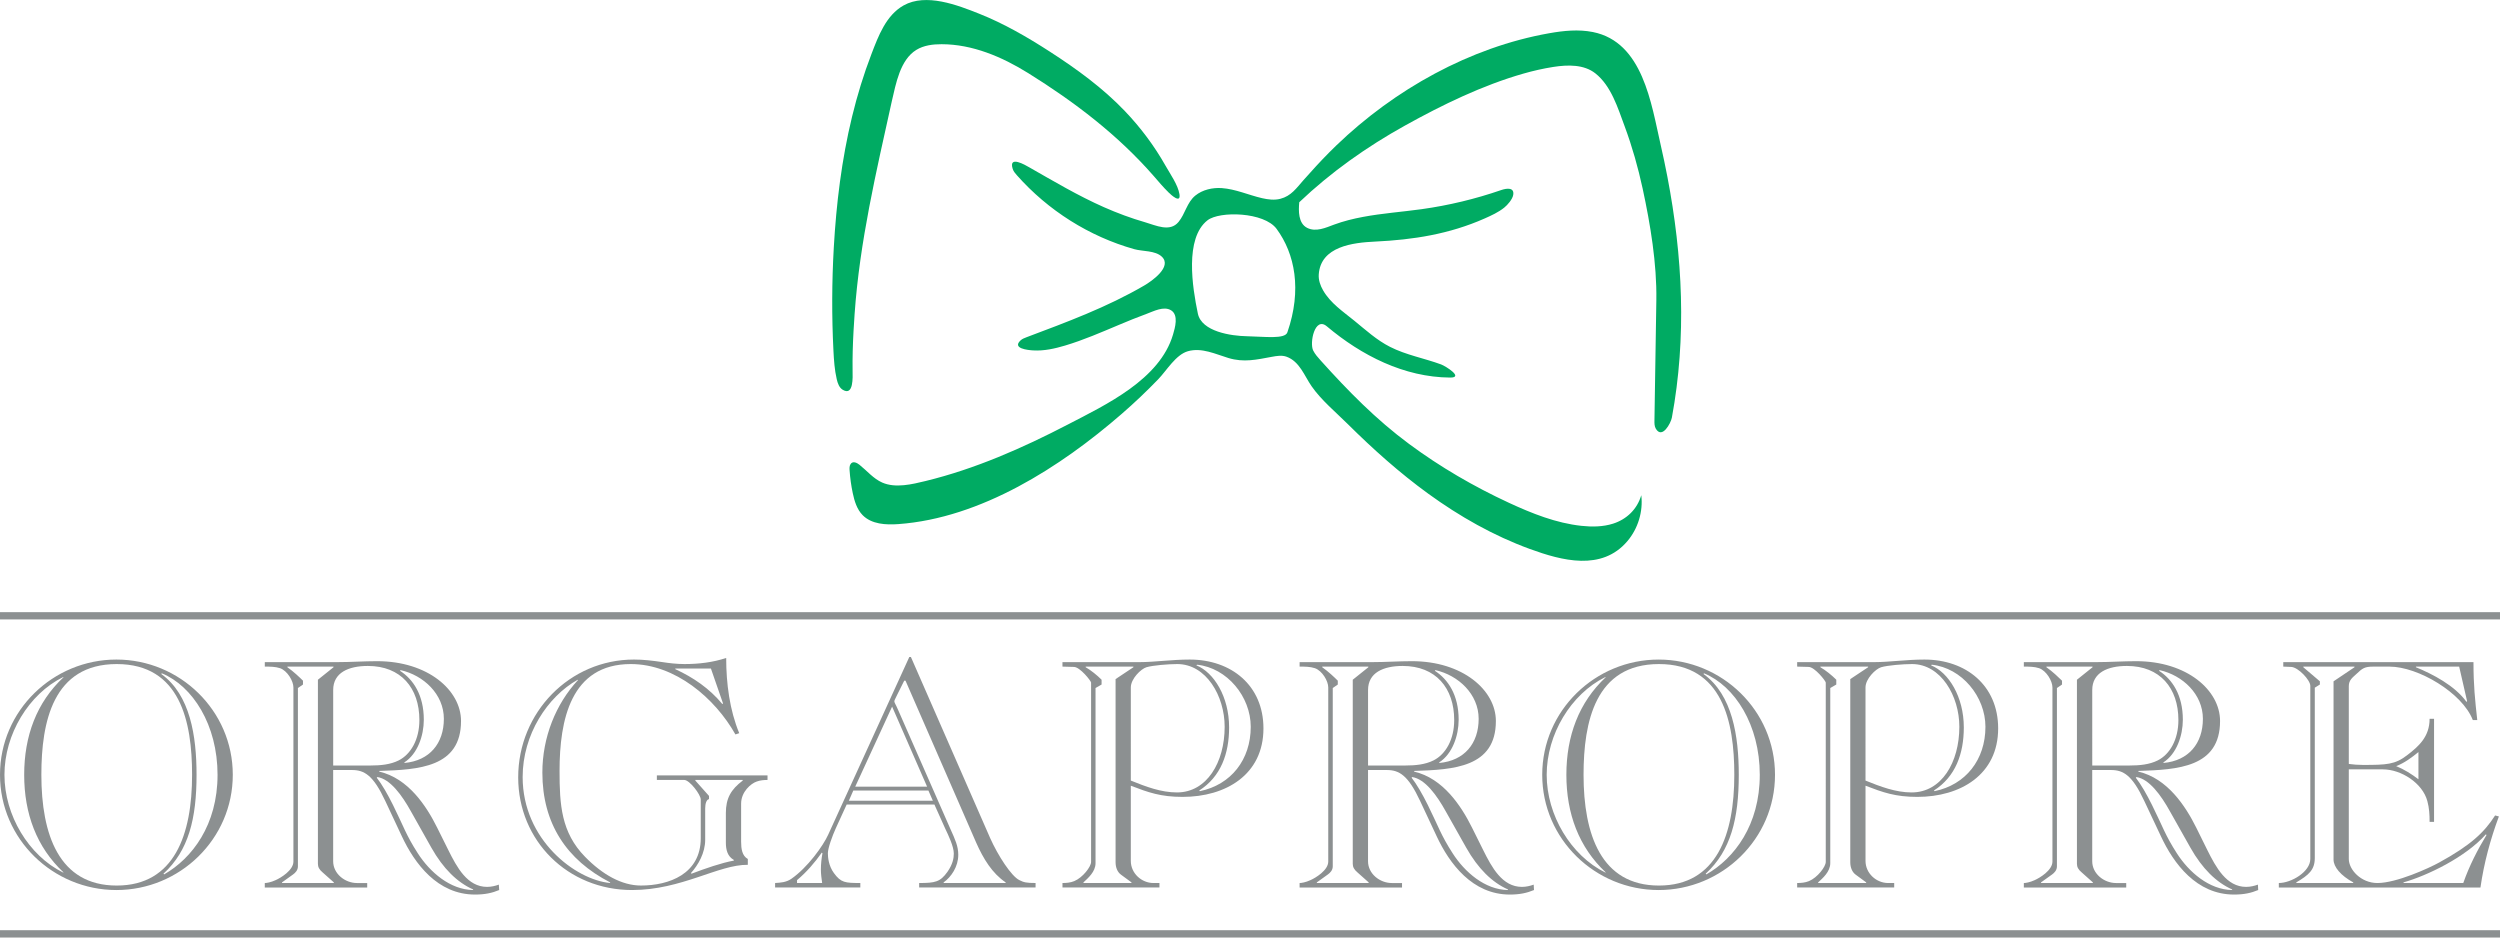 <?xml version="1.0" encoding="utf-8"?>
<!-- Generator: Adobe Illustrator 23.0.0, SVG Export Plug-In . SVG Version: 6.00 Build 0)  -->
<svg version="1.1" id="Layer_1" xmlns="http://www.w3.org/2000/svg" xmlns:xlink="http://www.w3.org/1999/xlink" x="0px" y="0px"
	 width="200px" height="75px" viewBox="0 0 200 75" style="enable-background:new 0 0 200 75;" xml:space="preserve">
<style type="text/css">
	.st0{fill:#00AB63;}
	.st1{fill:#8C9091;}
</style>
<g>
	<g>
		<path class="st0" d="M68.285,26.443c0.024-0.444,0.053-0.886,0.084-1.328
			c0.404-5.784,1.733-11.387,2.979-17.029c0.325-1.385,0.658-3.294,1.956-4.093
			c0.597-0.368,1.323-0.457,2.023-0.456c2.467,0.002,4.837,1.009,6.935,2.316
			c3.686,2.296,7.143,4.921,10.017,8.208c0.396,0.453,0.782,0.919,1.213,1.34
			c0.202,0.198,0.984,0.916,0.865,0.138c-0.113-0.737-0.749-1.634-1.112-2.276
			c-0.895-1.587-1.997-3.059-3.253-4.375c-1.77-1.853-3.856-3.37-6.005-4.757
			c-1.797-1.16-3.66-2.241-5.65-3.033c-1.733-0.689-4.252-1.671-6.046-0.666
			c-1.413,0.792-2.026,2.463-2.574,3.889c-0.628,1.634-1.14,3.313-1.553,5.015
			c-0.831,3.429-1.261,6.947-1.461,10.467c-0.156,2.746-0.167,5.498-0.028,8.245
			c0.039,0.767,0.09,1.538,0.263,2.286c0.076,0.327,0.197,0.678,0.484,0.85
			c0.879,0.528,0.791-1.045,0.785-1.507
			C68.191,28.6,68.226,27.52,68.285,26.443z"/>
		<path class="st0" d="M133.389,14.131c-0.162-0.846-0.341-1.689-0.533-2.53
			c-0.758-3.312-1.418-8.237-5.426-9.038c-1.151-0.23-2.342-0.108-3.497,0.097
			c-6.356,1.127-12.378,4.503-17.023,8.971c-0.188,0.181-0.374,0.363-0.557,0.548
			c-0.715,0.719-1.398,1.469-2.071,2.229c-0.572,0.646-0.988,1.273-1.854,1.497
			c-0.478,0.124-0.985,0.059-1.466-0.052c-1.08-0.249-2.114-0.728-3.219-0.805
			c-0.733-0.051-1.543,0.127-2.122,0.602c-0.67,0.55-0.803,1.459-1.339,2.107
			c-0.691,0.836-1.811,0.274-2.662,0.028c-1.131-0.326-2.236-0.737-3.313-1.213
			c-2.063-0.913-4.005-2.068-5.963-3.184c-0.317-0.181-1.683-0.988-1.327,0.127
			c0.061,0.192,0.195,0.35,0.329,0.501c2.491,2.816,5.789,4.904,9.398,5.919
			c0.66,0.186,1.674,0.096,2.203,0.601c0.846,0.807-0.804,1.955-1.413,2.309
			c-2.997,1.744-6.182,2.918-9.412,4.134c-0.172,0.065-0.349,0.132-0.483,0.259
			c-0.687,0.646,0.595,0.77,1.01,0.795c0.867,0.053,1.734-0.142,2.56-0.389
			c1.478-0.442,2.894-1.061,4.314-1.657c0.727-0.305,1.456-0.607,2.198-0.876
			c0.568-0.206,1.379-0.65,1.968-0.284c0.614,0.382,0.311,1.396,0.152,1.939
			c-1.058,3.593-5.359,5.609-8.41,7.194c-3.62,1.881-7.415,3.555-11.387,4.522
			c-1.071,0.261-2.401,0.588-3.461,0.126c-0.711-0.31-1.223-0.944-1.83-1.429
			c-0.191-0.153-0.527-0.326-0.706-0.056c-0.098,0.148-0.093,0.339-0.08,0.516
			c0.042,0.606,0.126,1.21,0.251,1.804c0.135,0.642,0.334,1.303,0.792,1.769
			c0.714,0.727,1.848,0.791,2.86,0.717c6.611-0.483,12.965-4.562,17.863-8.814
			c1.017-0.883,1.995-1.81,2.93-2.78c0.668-0.693,1.401-1.961,2.367-2.236
			c1.104-0.315,2.207,0.23,3.245,0.543c1.236,0.372,2.24,0.13,3.483-0.098
			c0.385-0.071,0.792-0.14,1.161-0.007c1.049,0.376,1.428,1.526,2.005,2.359
			c0.77,1.111,1.947,2.087,2.904,3.037c2.016,2.002,4.14,3.9,6.439,5.569
			c2.5,1.814,5.214,3.355,8.116,4.415c2.562,0.935,5.753,1.797,7.808-0.626
			c0.849-1.002,1.266-2.365,1.111-3.674c-0.329,1.118-1.159,1.927-2.261,2.277
			c-0.811,0.257-1.682,0.265-2.527,0.174c-2.03-0.219-3.96-0.991-5.815-1.85
			c-2.8-1.298-5.482-2.858-7.967-4.697c-2.648-1.96-4.883-4.24-7.081-6.683
			c-0.223-0.248-0.448-0.499-0.598-0.797c-0.303-0.603,0.127-2.748,1.092-1.935
			c2.771,2.333,6.189,4.076,9.866,4.1c1.117,0.007-0.366-0.92-0.725-1.052
			c-1.351-0.497-2.796-0.75-4.086-1.406c-1.074-0.546-1.934-1.341-2.86-2.094
			c-0.896-0.729-1.9-1.395-2.491-2.421c-0.222-0.385-0.379-0.824-0.35-1.269
			c0.146-2.258,2.748-2.554,4.508-2.637c3.051-0.145,5.936-0.596,8.76-1.847
			c0.543-0.241,1.103-0.495,1.57-0.87c0.27-0.216,0.659-0.666,0.719-1.016
			c0.104-0.609-0.502-0.547-0.961-0.389c-2.066,0.714-4.202,1.227-6.366,1.529
			c-1.563,0.218-3.141,0.327-4.694,0.619c-0.785,0.147-1.563,0.34-2.313,0.617
			c-0.662,0.245-1.452,0.615-2.151,0.259c-0.718-0.366-0.694-1.361-0.632-2.05
			c2.537-2.412,5.41-4.441,8.463-6.136c2.983-1.657,6.189-3.217,9.473-4.156
			c0.786-0.225,1.585-0.407,2.393-0.533c1.151-0.179,2.439-0.209,3.357,0.513
			c1.266,0.995,1.804,2.776,2.347,4.241c0.602,1.625,1.075,3.296,1.441,4.99
			c0.616,2.852,1.138,5.993,1.093,8.908c-0.05,3.21-0.101,6.42-0.152,9.631
			c-0.004,0.227-0.004,0.467,0.112,0.661c0.508,0.856,1.202-0.454,1.282-0.886
			C134.941,26.979,134.613,20.499,133.389,14.131z M102.99,26.588
			c-0.192,0.565-1.822,0.339-3.234,0.311c-1.27-0.022-3.624-0.368-3.927-1.811
			c-0.44-2.097-1.067-6.031,0.772-7.465c0.968-0.752,4.526-0.673,5.528,0.688
			C103.592,20.3,104.169,23.184,102.99,26.588z"/>
	</g>
	<g>
		<rect y="48.973" class="st1" width="200" height="0.581"/>
		<rect y="74.416" class="st1" width="200" height="0.584"/>
		<g>
			<path class="st1" d="M9.313,71.203C4.248,71.203,0,67.132,0,61.983
				c0-5.146,4.248-9.219,9.313-9.219c5.061,0,9.31,4.073,9.31,9.219
				C18.623,67.132,14.374,71.203,9.313,71.203z M5.088,54.173H5.038
				c-2.75,1.358-4.682,4.584-4.682,7.811c0,3.23,1.932,6.456,4.682,7.814h0.05
				c-2.164-2.024-3.153-4.714-3.153-7.814S2.925,56.197,5.088,54.173z
				 M3.309,61.983c0,4.765,1.398,8.861,6.027,8.861
				c4.631,0,6.031-4.096,6.031-8.861c0-4.248-0.942-8.858-6.031-8.858
				C4.248,53.126,3.309,57.735,3.309,61.983z M12.95,53.865l-0.05,0.054
				c2.316,1.662,2.824,4.965,2.824,8.064c0,3.509-0.637,6.072-2.646,7.912
				l0.051,0.057c2.239-1.285,4.275-3.947,4.275-7.969
				C17.403,57.989,15.418,54.89,12.95,53.865z"/>
		</g>
		<g>
			<path class="st1" d="M39.935,71.203c-0.559,0.235-1.146,0.362-1.934,0.362
				c-3.003,0-4.833-2.484-5.852-4.66l-1.321-2.817
				c-0.968-2.075-1.681-2.487-2.673-2.487h-1.502v7.3
				c0,0.996,0.942,1.742,1.908,1.742h0.815v0.358h-8.193v-0.358
				c0.128,0,0.484-0.051,0.867-0.232c0.407-0.178,1.423-0.79,1.423-1.485V54.994
				c0-0.514-0.484-1.332-1.068-1.539c-0.383-0.127-0.815-0.127-1.221-0.127V52.97
				h5.826c1.043,0,2.113-0.076,3.156-0.076c4.069,0,6.716,2.329,6.716,4.787
				c0,3.715-3.385,3.893-6.54,3.994v0.054c2.316,0.536,3.766,2.738,4.63,4.48
				l0.892,1.792c0.687,1.383,1.525,2.95,3.104,2.95
				c0.329,0,0.66-0.079,0.939-0.181L39.935,71.203z M26.706,70.641v-0.051
				l-0.892-0.793c-0.279-0.232-0.381-0.438-0.381-0.695v-14.723l1.247-0.999v-0.051
				h-3.689v0.051c0.484,0.333,0.993,0.822,1.248,1.075v0.308l-0.406,0.279v14.267
				c0,0.311-0.205,0.514-0.383,0.644l-0.89,0.638v0.051H26.706z M26.655,61.241
				h2.977c0.813,0,1.604-0.076,2.264-0.409c0.966-0.485,1.655-1.666,1.655-3.226
				c0-2.563-1.476-4.33-4.121-4.33c-1.554,0-2.775,0.539-2.775,1.923V61.241z
				 M32.887,64.931c-0.737-1.332-1.677-2.611-2.695-2.767l-0.052,0.051
				c0.408,0.514,0.89,1.358,1.297,2.18c0.84,1.688,1.043,2.405,1.985,3.864
				c0.968,1.513,2.594,2.919,4.426,2.944v-0.048
				c-1.272-0.565-2.391-1.666-3.333-3.331L32.887,64.931z M32.354,60.987v0.051
				c2.011-0.181,3.155-1.564,3.155-3.534c0-1.973-1.629-3.483-3.46-3.893
				l-0.051,0.051c1.068,0.691,1.907,1.945,1.907,3.918
				C33.905,58.861,33.397,60.318,32.354,60.987z"/>
		</g>
		<g>
			<path class="st1" d="M61.402,62.034v0.362c-0.255,0-0.585,0.022-0.864,0.127
				c-0.46,0.152-1.248,0.819-1.248,1.767v3.049c0,0.562,0.076,1.126,0.536,1.38
				v0.466c-2.342-0.029-5.293,2.018-9.262,2.018c-5.14,0-9.108-3.943-9.108-9.013
				c0-5.2,4.121-9.426,9.263-9.426c0.736,0,1.423,0.079,2.288,0.206
				c0.484,0.076,1.119,0.155,1.755,0.155c1.119,0,2.264-0.13,3.333-0.489
				c0,2.049,0.279,4.172,1.043,6.018l-0.304,0.102
				c-1.629-2.893-4.809-5.631-8.372-5.631c-4.808,0-5.698,4.48-5.698,8.55
				c0,2.69,0.128,4.917,2.037,6.865c1.399,1.434,2.95,2.303,4.475,2.303
				c2.241,0,4.784-0.92,4.784-3.788v-3.096c0-0.387-0.892-1.564-1.324-1.564
				h-2.187v-0.362H61.402z M48.81,70.641v-0.051
				c-3.487-1.796-5.421-4.711-5.421-8.785c0-2.817,1.07-5.482,2.851-7.401
				l-0.025-0.025c-2.417,1.358-4.403,4.378-4.403,7.785
				C41.812,67.183,46.035,70.387,48.81,70.641z M54.024,53.481v0.051
				c1.45,0.669,2.723,1.539,3.765,2.792l0.052-0.051l-0.968-2.792H54.024z
				 M58.068,65.057c0-1.202,0.408-1.894,1.349-2.611v-0.051h-3.79v0.051
				l1.094,1.228v0.257c-0.203,0.029-0.306,0.358-0.306,0.742v2.509
				c0,1.053-0.559,2.021-1.142,2.665l0.051,0.048
				c1.068-0.406,2.39-0.869,3.382-1.047v-0.054
				c-0.507-0.282-0.637-0.815-0.637-1.38V65.057z"/>
		</g>
		<g>
			<path class="st1" d="M73.533,70.999v-0.358c1.272,0,1.68-0.076,2.264-0.895
				c0.432-0.619,0.507-1.104,0.507-1.463c0-0.562-0.432-1.459-0.687-1.995
				l-0.863-1.923h-7.022l-0.867,1.894c-0.279,0.615-0.635,1.589-0.635,1.999
				c0,0.308,0.052,1.003,0.484,1.589c0.561,0.768,0.89,0.793,2.112,0.793v0.358
				h-6.818v-0.358c0.433-0.025,0.89-0.051,1.297-0.333
				c1.298-0.898,2.545-2.636,2.951-3.534l6.488-14.213h0.128l6.333,14.47
				c0.638,1.434,1.708,3.071,2.342,3.379c0.356,0.181,0.561,0.232,1.298,0.232
				v0.358H73.533z M65.772,70.641c-0.049-0.358-0.101-0.717-0.101-1.075
				c0-0.463,0.052-0.898,0.126-1.307l-0.051-0.051
				c-0.559,0.793-1.22,1.564-1.984,2.202v0.232H65.772z M68.265,63.24
				l-0.356,0.818h6.718l-0.356-0.818H68.265z M68.419,62.932h5.748l-2.799-6.402
				L68.419,62.932z M80.452,70.641v-0.051c-1.068-0.72-1.781-1.872-2.367-3.201
				l-5.644-12.934h-0.104l-0.561,1.126c-0.101,0.232-0.23,0.438-0.23,0.514
				c0,0.127,0.104,0.228,0.309,0.714l4.196,9.552
				c0.358,0.796,0.611,1.332,0.611,2.024c0,0.949-0.561,1.77-1.171,2.205v0.051
				H80.452z"/>
		</g>
		<g>
			<path class="st1" d="M84.998,70.999v-0.358c0.306,0,0.637-0.025,0.942-0.152
				c0.684-0.282,1.347-1.155,1.347-1.535V54.607c0-0.127-0.89-1.253-1.374-1.253
				c-0.304,0-0.61-0.025-0.916-0.025V52.97h6.183c1.169,0,2.569-0.206,3.995-0.206
				c3.333,0,5.901,2.075,5.901,5.508c0,3.712-3.027,5.479-6.464,5.479
				c-1.755,0-2.745-0.355-4.147-0.895v6.018c0,0.996,0.867,1.767,1.809,1.767
				h0.482v0.358H84.998z M90.518,70.641v-0.051l-0.837-0.615
				c-0.281-0.203-0.435-0.565-0.435-0.999V54.328l1.426-0.949v-0.051h-3.818v0.051
				c0.41,0.232,0.917,0.641,1.273,0.999v0.384l-0.484,0.279v14.013
				c0,0.692-0.61,1.202-0.966,1.535v0.051H90.518z M90.466,62.446
				c1.198,0.485,2.419,0.949,3.692,0.949c2.39,0,3.815-2.408,3.815-5.254
				c0-2.459-1.475-5.016-3.791-5.016c-0.712,0-1.959,0.102-2.468,0.254
				c-0.433,0.13-1.248,0.92-1.248,1.615V62.446z M95.761,53.176l-0.052,0.051
				c1.399,0.562,2.62,2.509,2.62,4.968c0,2.097-0.662,3.943-2.39,5.044
				l0.05,0.054c2.493-0.514,4.07-2.516,4.07-5.152
				C100.059,55.737,98.175,53.43,95.761,53.176z"/>
		</g>
		<g>
			<path class="st1" d="M122.72,71.203c-0.561,0.235-1.144,0.362-1.932,0.362
				c-3.004,0-4.835-2.484-5.853-4.66l-1.32-2.817
				c-0.968-2.075-1.68-2.487-2.676-2.487h-1.497v7.3
				c0,0.996,0.939,1.742,1.907,1.742h0.813v0.358h-8.194v-0.358
				c0.129,0,0.485-0.051,0.867-0.232c0.41-0.178,1.425-0.79,1.425-1.485V54.994
				c0-0.514-0.482-1.332-1.068-1.539c-0.378-0.127-0.813-0.127-1.223-0.127V52.97
				h5.827c1.043,0,2.112-0.076,3.155-0.076c4.072,0,6.719,2.329,6.719,4.787
				c0,3.715-3.385,3.893-6.539,3.994v0.054c2.313,0.536,3.763,2.738,4.63,4.48
				l0.892,1.792c0.687,1.383,1.526,2.95,3.101,2.95
				c0.334,0,0.665-0.079,0.942-0.181L122.72,71.203z M109.493,70.641v-0.051
				l-0.892-0.793c-0.277-0.232-0.381-0.438-0.381-0.695v-14.723l1.248-0.999v-0.051
				h-3.69v0.051c0.482,0.333,0.993,0.822,1.245,1.075v0.308l-0.403,0.279v14.267
				c0,0.311-0.208,0.514-0.385,0.644l-0.889,0.638v0.051H109.493z M109.443,61.241
				h2.975c0.813,0,1.601-0.076,2.263-0.409c0.968-0.485,1.655-1.666,1.655-3.226
				c0-2.563-1.475-4.33-4.122-4.33c-1.551,0-2.77,0.539-2.77,1.923V61.241z
				 M115.673,64.931c-0.737-1.332-1.677-2.611-2.698-2.767l-0.047,0.051
				c0.403,0.514,0.889,1.358,1.295,2.18c0.838,1.688,1.043,2.405,1.986,3.864
				c0.968,1.513,2.59,2.919,4.425,2.944v-0.048
				c-1.273-0.565-2.389-1.666-3.331-3.331L115.673,64.931z M115.141,60.987v0.051
				c2.011-0.181,3.152-1.564,3.152-3.534c0-1.973-1.626-3.483-3.457-3.893
				l-0.05,0.051c1.065,0.691,1.907,1.945,1.907,3.918
				C116.691,58.861,116.184,60.318,115.141,60.987z"/>
		</g>
		<g>
			<path class="st1" d="M132.691,71.203c-5.065,0-9.313-4.07-9.313-9.219
				c0-5.146,4.248-9.219,9.313-9.219c5.061,0,9.31,4.073,9.31,9.219
				C142.001,67.132,137.752,71.203,132.691,71.203z M128.465,54.173h-0.05
				c-2.748,1.358-4.68,4.584-4.68,7.811c0,3.23,1.932,6.456,4.68,7.814h0.05
				c-2.162-2.024-3.155-4.714-3.155-7.814S126.303,56.197,128.465,54.173z
				 M126.684,61.983c0,4.765,1.399,8.861,6.029,8.861
				c4.63,0,6.032-4.096,6.032-8.861c0-4.248-0.942-8.858-6.032-8.858
				C127.626,53.126,126.684,57.735,126.684,61.983z M136.325,53.865l-0.047,0.054
				c2.313,1.662,2.824,4.965,2.824,8.064c0,3.509-0.637,6.072-2.647,7.912
				l0.054,0.057c2.238-1.285,4.273-3.947,4.273-7.969
				C140.781,57.989,138.792,54.89,136.325,53.865z"/>
		</g>
		<g>
			<path class="st1" d="M143.773,70.999v-0.358c0.306,0,0.637-0.025,0.945-0.152
				c0.681-0.282,1.343-1.155,1.343-1.535V54.607c0-0.127-0.889-1.253-1.371-1.253
				c-0.306,0-0.612-0.025-0.917-0.025V52.97h6.183c1.172,0,2.569-0.206,3.993-0.206
				c3.334,0,5.903,2.075,5.903,5.508c0,3.712-3.029,5.479-6.464,5.479
				c-1.755,0-2.745-0.355-4.147-0.895v6.018c0,0.996,0.867,1.767,1.809,1.767
				h0.485v0.358H143.773z M149.295,70.641v-0.051l-0.838-0.615
				c-0.28-0.203-0.435-0.565-0.435-0.999V54.328l1.428-0.949v-0.051h-3.82v0.051
				c0.41,0.232,0.917,0.641,1.273,0.999v0.384l-0.482,0.279v14.013
				c0,0.692-0.611,1.202-0.968,1.535v0.051H149.295z M149.241,62.446
				c1.198,0.485,2.42,0.949,3.69,0.949c2.392,0,3.817-2.408,3.817-5.254
				c0-2.459-1.475-5.016-3.788-5.016c-0.715,0-1.96,0.102-2.471,0.254
				c-0.432,0.13-1.248,0.92-1.248,1.615V62.446z M154.536,53.176l-0.05,0.051
				c1.396,0.562,2.619,2.509,2.619,4.968c0,2.097-0.662,3.943-2.389,5.044
				l0.05,0.054c2.493-0.514,4.069-2.516,4.069-5.152
				C158.835,55.737,156.95,53.43,154.536,53.176z"/>
		</g>
		<g>
			<path class="st1" d="M180.656,71.203c-0.558,0.235-1.144,0.362-1.932,0.362
				c-3.004,0-4.835-2.484-5.849-4.66l-1.327-2.817
				c-0.968-2.075-1.677-2.487-2.673-2.487h-1.497v7.3
				c0,0.996,0.942,1.742,1.91,1.742h0.81v0.358h-8.191v-0.358
				c0.129,0,0.482-0.051,0.867-0.232c0.406-0.178,1.421-0.79,1.421-1.485V54.994
				c0-0.514-0.482-1.332-1.065-1.539c-0.385-0.127-0.816-0.127-1.223-0.127V52.97
				h5.827c1.04,0,2.112-0.076,3.155-0.076c4.072,0,6.716,2.329,6.716,4.787
				c0,3.715-3.385,3.893-6.536,3.994v0.054c2.313,0.536,3.763,2.738,4.63,4.48
				l0.886,1.792c0.69,1.383,1.532,2.95,3.107,2.95
				c0.331,0,0.662-0.079,0.942-0.181L180.656,71.203z M167.429,70.641v-0.051
				l-0.889-0.793c-0.281-0.232-0.385-0.438-0.385-0.695v-14.723l1.248-0.999v-0.051
				h-3.69v0.051c0.482,0.333,0.99,0.822,1.248,1.075v0.308l-0.407,0.279v14.267
				c0,0.311-0.205,0.514-0.381,0.644l-0.892,0.638v0.051H167.429z M167.379,61.241
				h2.975c0.813,0,1.604-0.076,2.266-0.409c0.968-0.485,1.652-1.666,1.652-3.226
				c0-2.563-1.475-4.33-4.119-4.33c-1.551,0-2.773,0.539-2.773,1.923V61.241z
				 M173.609,64.931c-0.734-1.332-1.677-2.611-2.695-2.767l-0.05,0.051
				c0.403,0.514,0.889,1.358,1.295,2.18c0.842,1.688,1.046,2.405,1.986,3.864
				c0.968,1.513,2.594,2.919,4.425,2.944v-0.048
				c-1.27-0.565-2.389-1.666-3.331-3.331L173.609,64.931z M173.077,60.987v0.051
				c2.011-0.181,3.155-1.564,3.155-3.534c0-1.973-1.626-3.483-3.46-3.893
				l-0.051,0.051c1.069,0.691,1.907,1.945,1.907,3.918
				C174.627,58.861,174.12,60.318,173.077,60.987z"/>
		</g>
		<g>
			<path class="st1" d="M182.306,70.999v-0.358c0.993,0,2.518-0.895,2.518-1.923V54.864
				c0-0.46-0.968-1.485-1.525-1.51l-0.637-0.025V52.97h15.216
				c0,1.869,0.126,3.023,0.303,4.635h-0.356c-0.838-2.176-4.374-4.276-6.666-4.276
				h-1.295c-0.69,0-0.867,0.127-1.352,0.59
				c-0.303,0.282-0.608,0.485-0.608,0.971v6.225
				c0.381,0.051,0.738,0.079,1.119,0.079c1.91,0,2.572-0.029,3.539-0.771
				c0.939-0.72,1.806-1.485,1.806-2.919h0.356v8.245h-0.356
				c0-0.587-0.028-1.101-0.18-1.662c-0.381-1.437-2.089-2.538-3.561-2.538h-2.723
				v7.17c0,0.847,0.968,1.923,2.291,1.923c1.525,0,4.144-1.202,4.935-1.64
				c2.518-1.38,3.612-2.408,4.478-3.766l0.303,0.079
				c-0.687,1.843-1.195,3.74-1.475,5.685H182.306z M188.36,53.379v-0.051h-4.094
				v0.051l1.324,1.126v0.257l-0.407,0.254v13.626c0,0.949-0.482,1.358-1.478,1.948
				v0.051h4.554v-0.051c-0.993-0.539-1.576-1.231-1.576-1.821V54.506
				L188.36,53.379z M193.475,60.165c-0.536,0.438-1.119,0.872-1.781,1.126
				c0.637,0.257,1.245,0.641,1.781,1.05V60.165z M197.062,70.641
				c0.482-1.38,1.144-2.662,1.86-3.842l-0.054-0.051
				c-1.604,1.818-4.68,3.303-6.587,3.842v0.051H197.062z M193.274,53.329v0.051
				c1.32,0.539,3.104,1.459,4.043,2.767l0.051-0.051l-0.634-2.766H193.274z"/>
		</g>
	</g>
</g>
</svg>
